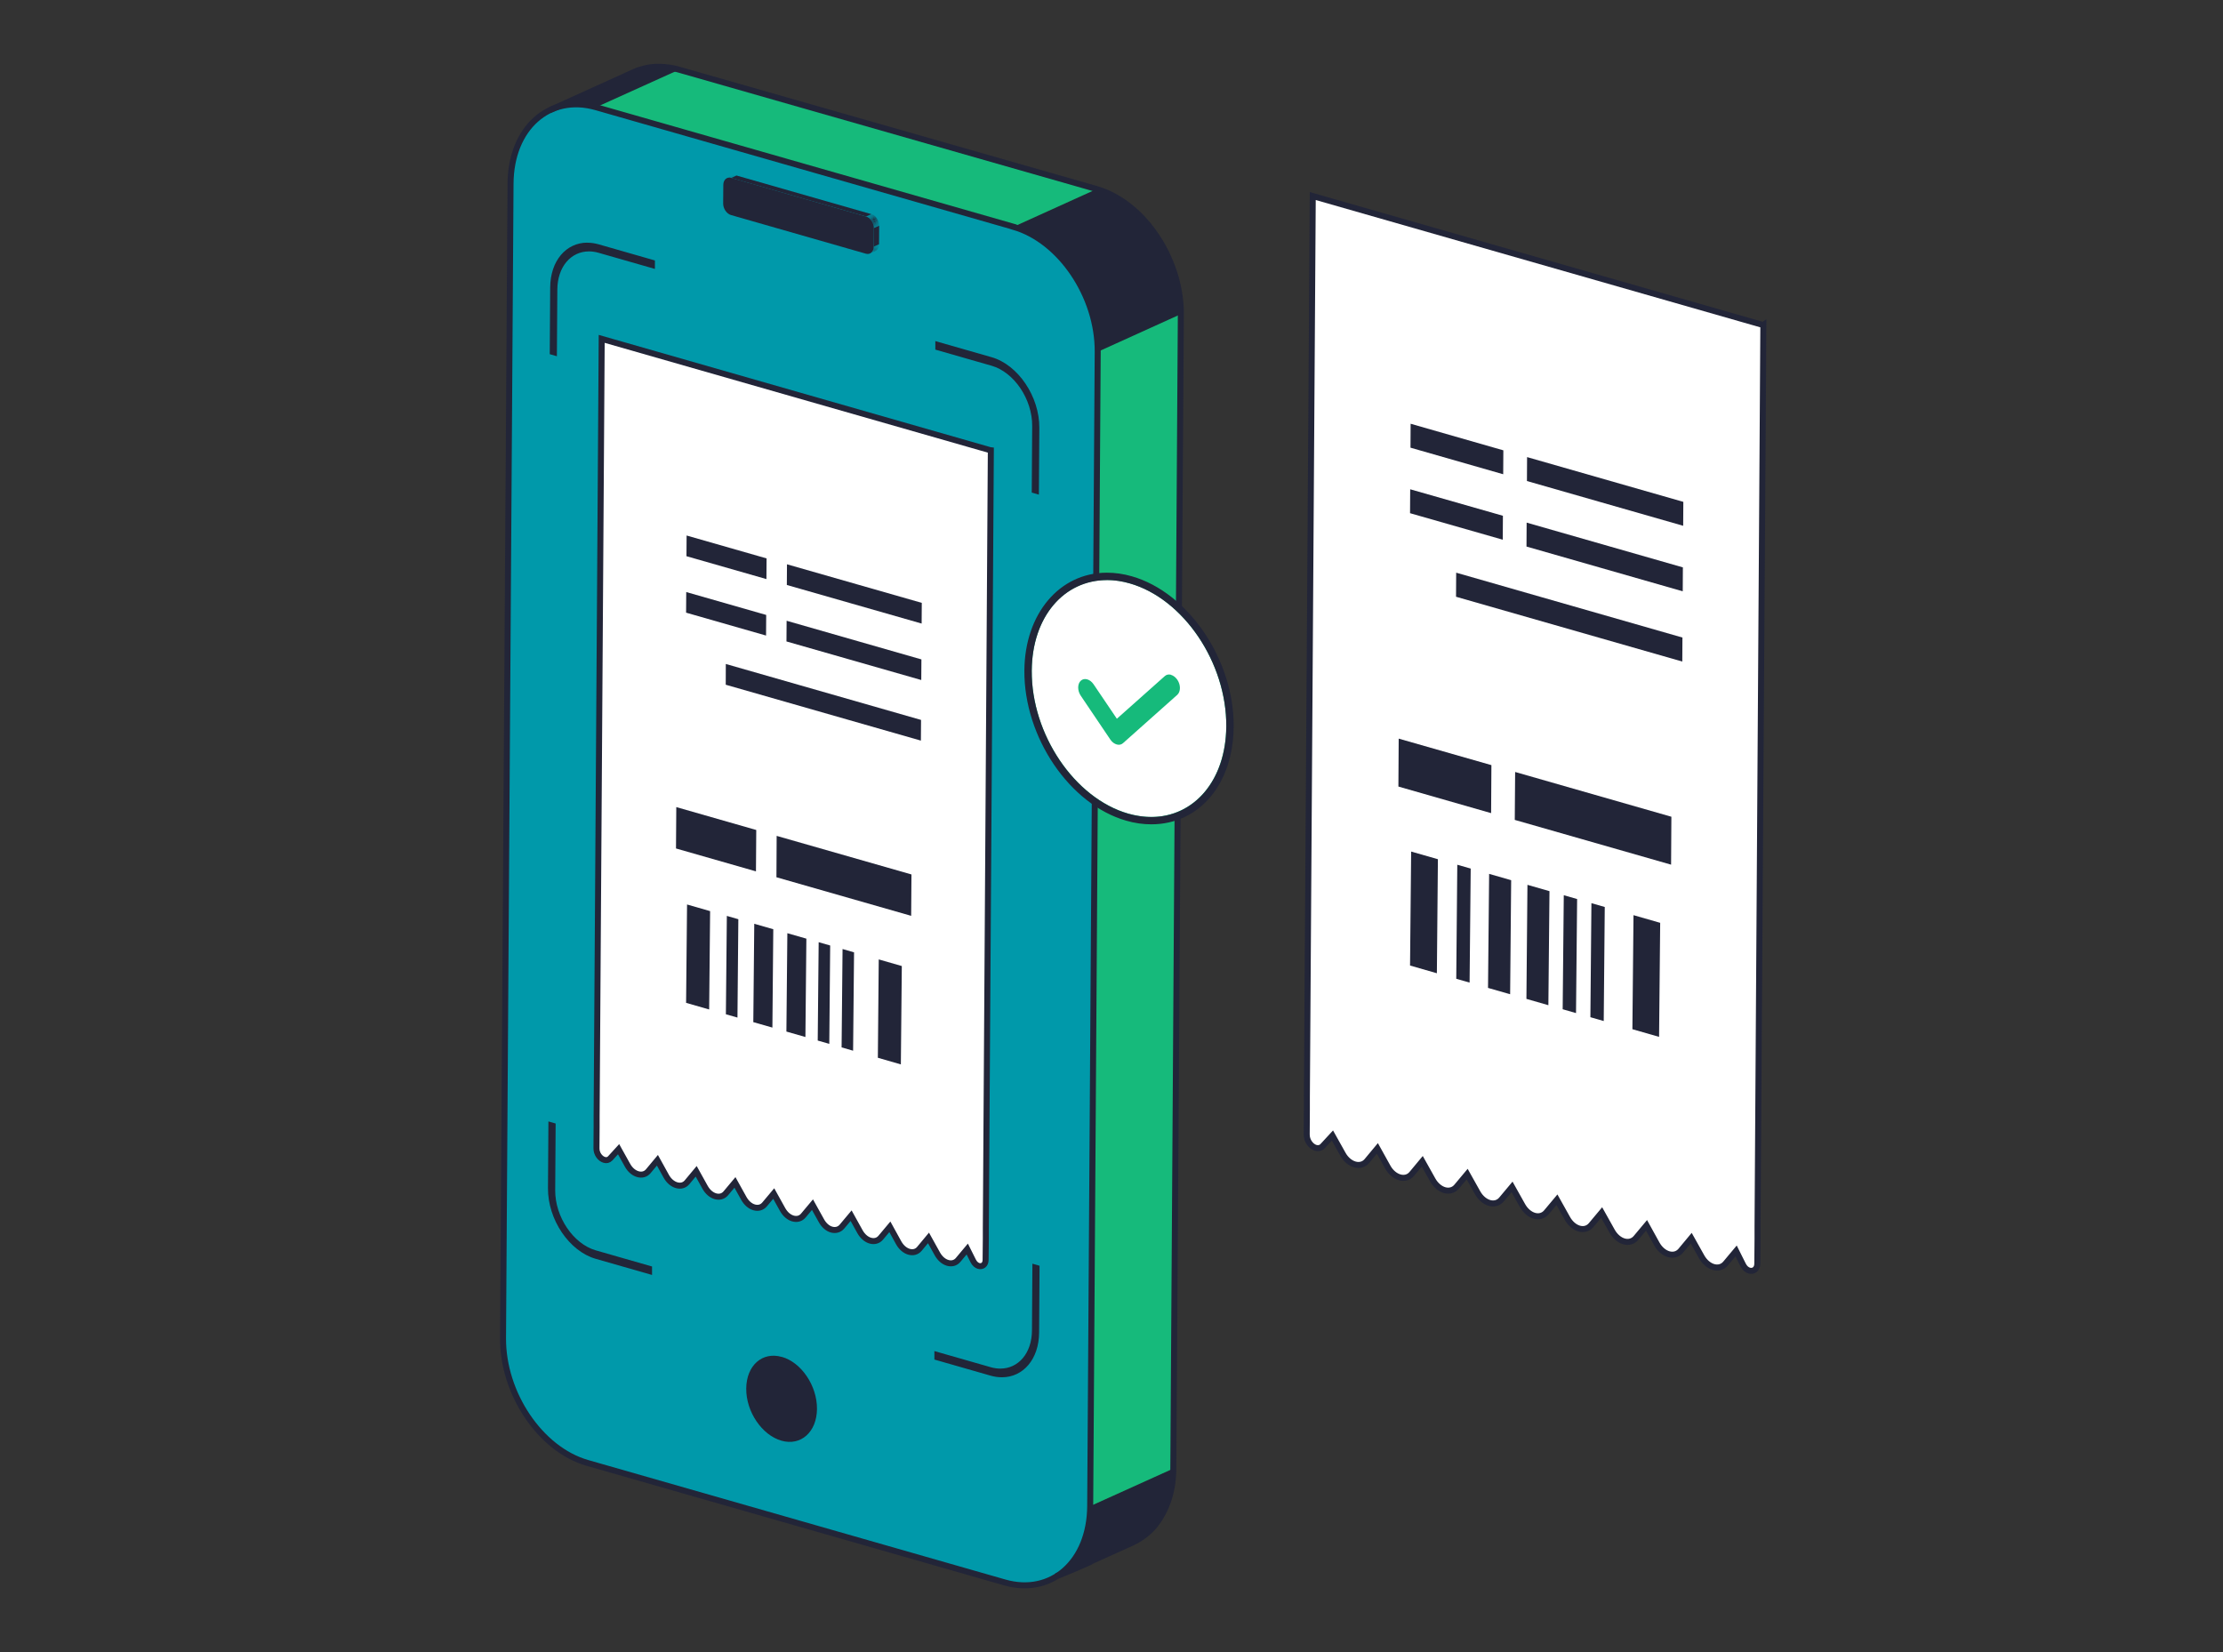 <svg width="370" height="275" viewBox="0 0 370 275" fill="none" xmlns="http://www.w3.org/2000/svg">
<rect x="0" y="0" width="370" height="275" fill="#333333" stroke="none"/>
<g clip-path="url(#clip0_370_8135)">
<path d="M181.453 250.701C181.453 251.437 181.404 252.135 181.318 252.821C181.318 252.846 181.318 252.883 181.318 252.907C181.232 253.569 181.122 254.206 180.963 254.831C180.963 254.868 180.938 254.917 180.938 254.954C180.791 255.566 180.595 256.155 180.386 256.706C180.374 256.743 180.349 256.78 180.337 256.829C180.128 257.356 179.883 257.858 179.625 258.336C179.589 258.409 179.54 258.483 179.503 258.556C179.27 258.949 179.024 259.329 178.755 259.684C178.681 259.782 178.62 259.88 178.546 259.966C178.227 260.37 177.896 260.738 177.528 261.081C177.442 261.167 177.356 261.24 177.27 261.314C176.976 261.583 176.669 261.828 176.35 262.049C176.24 262.135 176.129 262.208 176.007 262.282C175.59 262.551 175.173 262.797 174.719 263.005L188.543 256.743C188.997 256.534 189.414 256.289 189.831 256.02C189.954 255.946 190.064 255.86 190.175 255.787C190.494 255.566 190.8 255.321 191.095 255.052C191.181 254.978 191.279 254.905 191.365 254.819C191.696 254.5 192.015 254.169 192.297 253.802C192.322 253.765 192.346 253.728 192.371 253.691C192.444 253.606 192.506 253.495 192.579 253.41C192.739 253.189 192.898 252.981 193.045 252.748C193.143 252.601 193.229 252.429 193.315 252.27C193.352 252.196 193.401 252.123 193.438 252.049C193.475 251.988 193.511 251.927 193.548 251.866C193.683 251.608 193.818 251.339 193.941 251.069C194.014 250.897 194.088 250.714 194.162 250.542C194.174 250.505 194.198 250.468 194.211 250.419C194.223 250.383 194.247 250.346 194.26 250.309C194.346 250.064 194.431 249.819 194.517 249.574C194.591 249.341 194.664 249.108 194.726 248.863C194.738 248.802 194.763 248.728 194.775 248.667C194.775 248.63 194.799 248.581 194.799 248.545C194.836 248.41 194.861 248.287 194.898 248.152C194.947 247.92 194.996 247.687 195.032 247.454C195.069 247.221 195.106 246.988 195.143 246.743C195.143 246.706 195.143 246.67 195.155 246.621C195.155 246.596 195.155 246.572 195.155 246.547C195.18 246.375 195.192 246.204 195.216 246.032C195.241 245.787 195.253 245.554 195.266 245.309C195.278 245.064 195.29 244.819 195.29 244.562C195.29 244.513 195.29 244.476 195.29 244.427L181.465 250.689L181.453 250.701Z" fill="#222538"/>
<path d="M95.205 17.399C95.205 17.399 95.254 17.399 95.291 17.399C95.892 17.363 96.518 17.387 97.144 17.461C97.18 17.461 97.217 17.461 97.254 17.473C97.904 17.546 98.554 17.681 99.229 17.877L113.041 11.603C112.906 11.566 112.771 11.529 112.636 11.493C112.416 11.444 112.207 11.395 111.986 11.346C111.766 11.297 111.545 11.26 111.324 11.235C111.238 11.235 111.152 11.223 111.079 11.211C111.042 11.211 111.005 11.211 110.968 11.198C110.87 11.198 110.76 11.174 110.662 11.162C110.416 11.137 110.183 11.125 109.95 11.125C109.692 11.125 109.447 11.125 109.19 11.125C109.165 11.125 109.14 11.125 109.128 11.125C109.104 11.125 109.079 11.125 109.042 11.125C108.821 11.137 108.601 11.162 108.38 11.186C108.073 11.223 107.767 11.284 107.46 11.346C107.423 11.346 107.386 11.37 107.337 11.382C107.251 11.407 107.165 11.431 107.067 11.456C106.81 11.529 106.54 11.591 106.295 11.677C106.049 11.762 105.792 11.86 105.559 11.971L91.722 18.245C92.2 18.024 92.715 17.865 93.231 17.718C93.316 17.693 93.402 17.657 93.5 17.644C94.052 17.51 94.617 17.424 95.205 17.387V17.399Z" fill="#222538"/>
<path d="M171.48 38.894C171.48 38.894 171.541 38.931 171.565 38.943C171.982 39.163 172.4 39.408 172.804 39.678C172.853 39.715 172.902 39.739 172.952 39.776C173.344 40.033 173.724 40.315 174.105 40.609C174.166 40.658 174.215 40.695 174.276 40.744C174.632 41.026 174.976 41.32 175.307 41.627C175.344 41.663 175.393 41.7 175.429 41.737C175.785 42.068 176.116 42.411 176.46 42.779C176.619 42.95 176.767 43.134 176.926 43.305C177.11 43.514 177.294 43.722 177.466 43.943C178.079 44.715 178.656 45.536 179.183 46.381C179.293 46.565 179.416 46.737 179.514 46.92C179.674 47.202 179.821 47.484 179.968 47.778C180.091 48.011 180.213 48.232 180.324 48.465C180.471 48.759 180.594 49.077 180.729 49.384C180.827 49.617 180.937 49.837 181.035 50.07C181.084 50.18 181.121 50.303 181.17 50.425C181.33 50.83 181.477 51.234 181.612 51.651C181.649 51.761 181.673 51.859 181.71 51.969C181.845 52.398 181.955 52.815 182.066 53.256C182.09 53.342 182.115 53.428 182.127 53.526C182.237 54.016 182.336 54.518 182.421 55.021C182.421 55.094 182.446 55.168 182.458 55.241C182.532 55.744 182.593 56.258 182.642 56.761C182.642 56.822 182.642 56.883 182.655 56.945C182.691 57.496 182.716 58.048 182.716 58.599L196.54 52.337C196.54 52.129 196.54 51.92 196.54 51.7C196.54 51.442 196.528 51.185 196.504 50.928C196.504 50.842 196.491 50.768 196.479 50.683C196.479 50.621 196.479 50.56 196.467 50.499C196.467 50.364 196.442 50.242 196.43 50.107C196.406 49.825 196.369 49.555 196.332 49.273C196.32 49.175 196.295 49.077 196.283 48.979C196.283 48.906 196.258 48.832 196.246 48.759C196.222 48.636 196.209 48.514 196.185 48.391C196.123 48.072 196.062 47.754 195.988 47.435C195.976 47.374 195.964 47.313 195.939 47.251C195.915 47.166 195.89 47.08 195.878 46.982C195.829 46.786 195.78 46.59 195.731 46.394C195.67 46.161 195.596 45.928 195.522 45.695C195.486 45.585 195.461 45.474 195.424 45.376C195.412 45.327 195.4 45.278 195.375 45.229C195.252 44.874 195.118 44.519 194.983 44.163C194.934 44.041 194.897 43.93 194.848 43.808C194.848 43.796 194.848 43.783 194.835 43.771C194.75 43.55 194.639 43.354 194.553 43.134C194.418 42.828 194.283 42.509 194.136 42.203C194.026 41.97 193.903 41.749 193.78 41.529C193.633 41.234 193.486 40.953 193.314 40.671C193.314 40.646 193.29 40.634 193.278 40.609C193.216 40.511 193.167 40.413 193.106 40.315C193.069 40.254 193.02 40.193 192.983 40.132C192.456 39.274 191.891 38.453 191.266 37.693C191.241 37.656 191.217 37.619 191.192 37.583C191.045 37.399 190.873 37.227 190.726 37.043C190.567 36.872 190.419 36.688 190.26 36.516C190.223 36.48 190.186 36.431 190.15 36.394C189.867 36.1 189.585 35.806 189.291 35.536C189.279 35.524 189.254 35.499 189.242 35.487C189.205 35.45 189.156 35.413 189.119 35.377C188.923 35.193 188.727 35.021 188.53 34.85C188.383 34.727 188.236 34.617 188.089 34.494C188.027 34.445 187.978 34.396 187.917 34.36C187.88 34.323 187.843 34.298 187.794 34.261C187.573 34.09 187.34 33.918 187.12 33.759C186.997 33.673 186.887 33.6 186.764 33.526C186.715 33.489 186.666 33.465 186.617 33.428C186.568 33.392 186.519 33.355 186.469 33.33C186.261 33.195 186.04 33.061 185.819 32.938C185.672 32.852 185.525 32.779 185.378 32.693C185.353 32.681 185.316 32.656 185.292 32.644C185.267 32.632 185.231 32.607 185.206 32.595C184.997 32.485 184.789 32.387 184.58 32.289C184.372 32.191 184.176 32.105 183.967 32.019H183.943C183.943 32.019 183.918 32.019 183.906 32.007C183.722 31.933 183.538 31.86 183.341 31.786C183.133 31.713 182.924 31.639 182.716 31.578C182.642 31.553 182.556 31.529 182.483 31.504L168.658 37.766C169.137 37.901 169.615 38.073 170.081 38.257C170.081 38.257 170.106 38.257 170.118 38.269C170.584 38.453 171.026 38.673 171.48 38.906V38.894Z" fill="#222538"/>
<path d="M99.217 17.853L113.041 11.603L182.483 31.492L168.671 37.754L99.217 17.853Z" fill="#16BA7B"/>
<path d="M182.704 58.562L196.517 52.3L195.278 244.452L181.453 250.701L182.704 58.562Z" fill="#16BA7B"/>
<path d="M168.671 37.754C176.485 39.997 182.766 49.322 182.704 58.562L181.453 250.701C181.392 259.954 175.013 265.64 167.199 263.397L97.757 243.508C89.943 241.265 83.663 231.964 83.724 222.712L84.975 30.561C85.037 21.308 91.415 15.61 99.229 17.853L168.671 37.742V37.754Z" fill="#0099AA" stroke="#222538" stroke-miterlimit="10"/>
<mask id="mask0_370_8135" style="mask-type:luminance" maskUnits="userSpaceOnUse" x="121" y="29" width="2" height="1">
<path d="M121.002 29.654L121.885 29.25C122.081 29.164 122.327 29.139 122.572 29.213L121.689 29.617C121.431 29.544 121.198 29.568 121.002 29.654Z" fill="white"/>
</mask>
<g mask="url(#mask0_370_8135)">
<path d="M121.002 29.653L121.885 29.249C121.885 29.249 121.934 29.224 121.959 29.224L121.076 29.629C121.076 29.629 121.026 29.641 121.002 29.653Z" fill="#222538"/>
<path d="M121.075 29.617L121.958 29.213C121.958 29.213 122.032 29.188 122.069 29.176L121.186 29.58C121.186 29.58 121.112 29.605 121.075 29.617Z" fill="#222538"/>
<path d="M121.186 29.593L122.069 29.188C122.069 29.188 122.13 29.188 122.155 29.176L121.271 29.58C121.271 29.58 121.21 29.58 121.186 29.593Z" fill="#222538"/>
<path d="M121.271 29.58L122.155 29.176C122.155 29.176 122.204 29.176 122.228 29.176L121.345 29.58C121.345 29.58 121.296 29.58 121.271 29.58Z" fill="#222538"/>
<path d="M121.346 29.568L122.229 29.164C122.229 29.164 122.278 29.164 122.303 29.164L121.419 29.568C121.419 29.568 121.37 29.568 121.346 29.568Z" fill="#222538"/>
<path d="M121.419 29.568L122.302 29.164C122.302 29.164 122.351 29.164 122.363 29.164L121.48 29.568C121.48 29.568 121.431 29.568 121.419 29.568Z" fill="#222538"/>
<path d="M121.48 29.568L122.364 29.164C122.364 29.164 122.4 29.164 122.425 29.164L121.542 29.568C121.542 29.568 121.505 29.568 121.48 29.568Z" fill="#222538"/>
<path d="M121.542 29.58L122.425 29.176C122.425 29.176 122.462 29.176 122.487 29.176L121.603 29.58C121.603 29.58 121.567 29.58 121.542 29.58Z" fill="#222538"/>
<path d="M121.603 29.593L122.486 29.188C122.486 29.188 122.523 29.188 122.547 29.2L121.664 29.605C121.664 29.605 121.627 29.605 121.603 29.593Z" fill="#222538"/>
<path d="M121.664 29.605L122.547 29.2C122.547 29.2 122.572 29.2 122.584 29.2L121.701 29.605C121.701 29.605 121.676 29.605 121.664 29.605Z" fill="#222538"/>
</g>
<mask id="mask1_370_8135" style="mask-type:luminance" maskUnits="userSpaceOnUse" x="144" y="40" width="3" height="3">
<path d="M145.683 41.798L144.8 42.203C145.168 42.031 145.425 41.614 145.425 41.063L146.309 40.658C146.309 41.21 146.051 41.627 145.683 41.798Z" fill="white"/>
</mask>
<g mask="url(#mask1_370_8135)">
<path d="M145.425 41.051L146.308 40.658V40.671L145.425 41.063V41.051Z" fill="#222538"/>
<path d="M145.425 41.063L146.308 40.658C146.308 40.658 146.308 40.708 146.308 40.732L145.425 41.136C145.425 41.136 145.425 41.087 145.425 41.063Z" fill="#222538"/>
<path d="M145.425 41.136L146.308 40.732C146.308 40.732 146.308 40.781 146.308 40.793L145.425 41.198C145.425 41.198 145.425 41.149 145.425 41.136Z" fill="#222538"/>
<path d="M145.425 41.198L146.308 40.793C146.308 40.793 146.308 40.842 146.308 40.855L145.425 41.259C145.425 41.259 145.425 41.21 145.425 41.198Z" fill="#222538"/>
<path d="M145.413 41.271L146.296 40.867C146.296 40.867 146.296 40.916 146.296 40.928L145.413 41.333C145.413 41.333 145.413 41.283 145.413 41.271Z" fill="#222538"/>
<path d="M145.4 41.333L146.283 40.928C146.283 40.928 146.283 40.977 146.271 40.989L145.388 41.394C145.388 41.394 145.388 41.357 145.4 41.333Z" fill="#222538"/>
<path d="M145.388 41.394L146.271 40.989C146.271 40.989 146.271 41.038 146.259 41.05L145.376 41.455C145.376 41.455 145.376 41.406 145.388 41.394Z" fill="#222538"/>
<path d="M145.376 41.467L146.259 41.063C146.259 41.063 146.259 41.112 146.235 41.124L145.352 41.529C145.352 41.529 145.364 41.48 145.376 41.467Z" fill="#222538"/>
<path d="M145.352 41.529L146.235 41.124C146.235 41.124 146.223 41.173 146.21 41.198L145.327 41.602C145.327 41.602 145.339 41.553 145.352 41.529Z" fill="#222538"/>
<path d="M145.327 41.602L146.21 41.198C146.21 41.198 146.186 41.247 146.186 41.271L145.303 41.676C145.303 41.676 145.327 41.627 145.327 41.602Z" fill="#222538"/>
<path d="M145.302 41.663L146.186 41.259C146.186 41.259 146.161 41.308 146.149 41.332L145.266 41.737C145.266 41.737 145.29 41.688 145.302 41.663Z" fill="#222538"/>
<path d="M145.266 41.737L146.149 41.332C146.149 41.332 146.125 41.381 146.1 41.418L145.217 41.823C145.217 41.823 145.254 41.774 145.266 41.737Z" fill="#222538"/>
<path d="M145.216 41.823L146.099 41.418C146.099 41.418 146.05 41.48 146.026 41.516L145.143 41.921C145.143 41.921 145.192 41.859 145.216 41.823Z" fill="#222538"/>
<path d="M145.155 41.921L146.038 41.516C145.94 41.639 145.817 41.725 145.695 41.786L144.812 42.19C144.946 42.129 145.069 42.031 145.155 41.921Z" fill="#222538"/>
</g>
<path d="M121.701 29.617L122.584 29.212L145.032 35.646L144.149 36.038L121.701 29.617Z" fill="#222538"/>
<path d="M145.449 37.962L146.333 37.57L146.308 40.658L145.425 41.051L145.449 37.962Z" fill="#222538"/>
<path d="M144.149 36.038C144.873 36.247 145.45 37.105 145.45 37.962L145.425 41.051C145.425 41.908 144.824 42.435 144.113 42.227L121.665 35.793C120.941 35.585 120.364 34.727 120.364 33.869L120.389 30.781C120.389 29.923 120.99 29.396 121.701 29.605L144.149 36.038Z" fill="#222538"/>
<mask id="mask2_370_8135" style="mask-type:luminance" maskUnits="userSpaceOnUse" x="144" y="35" width="3" height="3">
<path d="M144.149 36.039L145.033 35.634C145.756 35.843 146.333 36.7 146.333 37.558L145.45 37.962C145.45 37.105 144.873 36.247 144.149 36.039Z" fill="white"/>
</mask>
<g mask="url(#mask2_370_8135)">
<path d="M144.149 36.039L145.033 35.634C145.033 35.634 145.045 35.634 145.057 35.634L144.174 36.039C144.174 36.039 144.162 36.039 144.149 36.039Z" fill="#222538"/>
<path d="M144.174 36.051L145.057 35.646C145.057 35.646 145.094 35.659 145.118 35.671L144.235 36.075C144.235 36.075 144.198 36.063 144.174 36.051Z" fill="#222538"/>
<path d="M144.223 36.063L145.106 35.659C145.106 35.659 145.143 35.671 145.167 35.683L144.284 36.087C144.284 36.087 144.247 36.075 144.223 36.063Z" fill="#222538"/>
<path d="M144.284 36.087L145.167 35.683C145.167 35.683 145.204 35.695 145.229 35.708L144.346 36.112C144.346 36.112 144.309 36.1 144.284 36.087Z" fill="#222538"/>
<path d="M144.346 36.112L145.229 35.708C145.229 35.708 145.266 35.72 145.29 35.732L144.407 36.137C144.407 36.137 144.37 36.112 144.346 36.112Z" fill="#222538"/>
<path d="M144.395 36.149L145.278 35.745C145.278 35.745 145.315 35.769 145.339 35.781L144.456 36.186C144.456 36.186 144.419 36.161 144.395 36.149Z" fill="#222538"/>
<path d="M144.456 36.173L145.339 35.769C145.339 35.769 145.376 35.793 145.401 35.806L144.517 36.21C144.517 36.21 144.481 36.186 144.456 36.173Z" fill="#222538"/>
<path d="M144.518 36.21L145.401 35.806C145.401 35.806 145.438 35.83 145.462 35.842L144.579 36.247C144.579 36.247 144.542 36.222 144.518 36.21Z" fill="#222538"/>
<path d="M144.579 36.247L145.462 35.843C145.462 35.843 145.499 35.867 145.524 35.892L144.64 36.296C144.64 36.296 144.604 36.259 144.579 36.247Z" fill="#222538"/>
<path d="M144.64 36.296L145.523 35.892C145.523 35.892 145.572 35.928 145.584 35.941L144.701 36.345C144.701 36.345 144.652 36.308 144.64 36.296Z" fill="#222538"/>
<path d="M144.701 36.357L145.584 35.953C145.584 35.953 145.633 35.989 145.658 36.014L144.775 36.418C144.775 36.418 144.726 36.369 144.701 36.357Z" fill="#222538"/>
<path d="M144.775 36.418L145.659 36.014C145.659 36.014 145.708 36.063 145.744 36.1L144.861 36.504C144.861 36.504 144.812 36.455 144.775 36.418Z" fill="#222538"/>
<path d="M144.861 36.492L145.745 36.087C145.745 36.087 145.806 36.161 145.843 36.198L144.959 36.602C144.959 36.602 144.898 36.529 144.861 36.492Z" fill="#222538"/>
<path d="M144.959 36.602L145.842 36.198C145.904 36.271 145.965 36.357 146.014 36.455L145.131 36.86C145.082 36.774 145.02 36.688 144.959 36.602Z" fill="#222538"/>
<path d="M145.131 36.86L146.014 36.455C146.014 36.455 146.014 36.468 146.026 36.48L145.143 36.884C145.143 36.884 145.143 36.872 145.131 36.86Z" fill="#222538"/>
<path d="M145.143 36.884L146.026 36.48C146.075 36.578 146.124 36.676 146.173 36.774L145.29 37.178C145.253 37.08 145.204 36.982 145.143 36.884Z" fill="#222538"/>
<path d="M145.29 37.178L146.173 36.774C146.173 36.774 146.21 36.86 146.222 36.909L145.339 37.313C145.339 37.313 145.302 37.227 145.29 37.178Z" fill="#222538"/>
<path d="M145.339 37.313L146.222 36.909C146.222 36.909 146.247 36.982 146.259 37.019L145.376 37.423C145.376 37.423 145.351 37.35 145.339 37.313Z" fill="#222538"/>
<path d="M145.376 37.423L146.259 37.019C146.259 37.019 146.271 37.08 146.284 37.117L145.401 37.521C145.401 37.521 145.388 37.46 145.376 37.423Z" fill="#222538"/>
<path d="M145.4 37.521L146.284 37.117C146.284 37.117 146.296 37.178 146.296 37.203L145.413 37.607C145.413 37.607 145.413 37.546 145.4 37.521Z" fill="#222538"/>
<path d="M145.413 37.607L146.296 37.203C146.296 37.203 146.296 37.252 146.309 37.288L145.425 37.693C145.425 37.693 145.425 37.644 145.413 37.607Z" fill="#222538"/>
<path d="M145.425 37.693L146.308 37.289C146.308 37.289 146.308 37.338 146.308 37.362L145.425 37.767C145.425 37.767 145.425 37.718 145.425 37.693Z" fill="#222538"/>
<path d="M145.438 37.767L146.321 37.362C146.321 37.362 146.321 37.411 146.321 37.436L145.438 37.84C145.438 37.84 145.438 37.791 145.438 37.767Z" fill="#222538"/>
<path d="M145.438 37.84L146.321 37.435C146.321 37.435 146.321 37.485 146.321 37.509L145.438 37.913C145.438 37.913 145.438 37.864 145.438 37.84Z" fill="#222538"/>
<path d="M145.449 37.914L146.332 37.509C146.332 37.509 146.332 37.546 146.332 37.57L145.449 37.975C145.449 37.975 145.449 37.938 145.449 37.914Z" fill="#222538"/>
</g>
<path d="M176.006 262.282C175.589 262.552 182.177 259.758 181.612 259.88L188.543 256.743C188.997 256.535 189.414 256.289 189.831 256.02C189.954 255.946 190.064 255.861 190.174 255.787C190.493 255.566 190.8 255.321 191.094 255.052C191.18 254.978 191.278 254.905 191.364 254.819C191.696 254.5 192.014 254.169 192.297 253.802C192.321 253.765 192.346 253.728 192.37 253.692C192.444 253.606 192.505 253.495 192.579 253.41C192.738 253.189 192.898 252.981 193.045 252.748C193.143 252.601 193.229 252.429 193.315 252.27C193.352 252.196 193.401 252.123 193.437 252.049C193.474 251.988 193.511 251.927 193.548 251.866C193.683 251.608 193.818 251.339 193.94 251.069C194.014 250.897 194.088 250.714 194.161 250.542C194.173 250.505 194.198 250.469 194.21 250.42C194.222 250.383 194.247 250.346 194.259 250.309C194.345 250.064 194.431 249.819 194.517 249.574C194.59 249.341 194.664 249.108 194.725 248.863C194.738 248.802 194.762 248.728 194.774 248.667C194.774 248.63 194.799 248.581 194.799 248.545C194.836 248.41 194.86 248.287 194.897 248.152C194.946 247.92 194.995 247.687 195.032 247.454C195.069 247.221 195.106 246.988 195.142 246.743C195.142 246.706 195.142 246.67 195.155 246.621C195.155 246.596 195.155 246.572 195.155 246.547C195.179 246.376 195.192 246.204 195.216 246.032C195.241 245.787 195.253 245.554 195.265 245.309C195.277 245.064 195.29 244.819 195.29 244.562C195.29 244.513 195.29 244.476 195.29 244.427L196.541 52.288C196.541 52.08 196.541 51.871 196.541 51.651C196.541 51.393 196.529 51.136 196.504 50.879C196.504 50.793 196.492 50.719 196.48 50.634C196.48 50.572 196.48 50.511 196.467 50.45C196.467 50.315 196.443 50.193 196.43 50.058C196.406 49.776 196.369 49.506 196.332 49.224C196.32 49.126 196.296 49.028 196.283 48.93C196.283 48.857 196.259 48.783 196.246 48.71C196.222 48.587 196.21 48.465 196.185 48.342C196.124 48.023 196.062 47.705 195.989 47.386C195.977 47.325 195.964 47.264 195.94 47.202C195.915 47.117 195.891 47.031 195.878 46.933C195.829 46.737 195.78 46.541 195.731 46.345C195.67 46.112 195.596 45.879 195.523 45.646C195.486 45.536 195.461 45.425 195.425 45.327C195.412 45.278 195.4 45.229 195.376 45.18C195.253 44.825 195.118 44.47 194.983 44.114C194.934 43.992 194.897 43.881 194.848 43.759C194.848 43.747 194.848 43.734 194.836 43.722C194.75 43.502 194.64 43.305 194.554 43.085C194.419 42.779 194.284 42.46 194.137 42.154C194.026 41.921 193.904 41.7 193.781 41.48C193.634 41.185 193.486 40.904 193.315 40.622C193.315 40.597 193.29 40.585 193.278 40.56C193.217 40.462 193.168 40.364 193.106 40.266C193.069 40.205 193.02 40.144 192.984 40.083C192.456 39.225 191.892 38.404 191.266 37.644C191.242 37.607 191.217 37.57 191.193 37.533C191.045 37.35 190.874 37.178 190.726 36.994C190.567 36.823 190.42 36.639 190.26 36.467C190.224 36.431 190.187 36.382 190.15 36.345C189.868 36.051 189.586 35.757 189.291 35.487C189.279 35.475 189.254 35.45 189.242 35.438C189.205 35.401 189.156 35.364 189.12 35.328C188.923 35.144 188.727 34.972 188.531 34.801C188.384 34.678 188.236 34.568 188.089 34.445C188.028 34.396 187.979 34.347 187.917 34.311C187.881 34.274 187.844 34.249 187.795 34.213C187.574 34.041 187.341 33.869 187.12 33.71C186.997 33.624 186.887 33.551 186.764 33.477C186.715 33.441 186.666 33.416 186.617 33.379C186.568 33.343 186.519 33.306 186.47 33.281C186.261 33.146 186.041 33.012 185.82 32.889C185.673 32.803 185.525 32.73 185.378 32.644C185.354 32.632 185.317 32.607 185.292 32.595C185.268 32.583 185.231 32.558 185.206 32.546C184.998 32.436 184.789 32.338 184.581 32.24C184.372 32.142 184.176 32.056 183.967 31.97H183.943C183.943 31.97 183.918 31.97 183.906 31.958C183.722 31.884 183.538 31.811 183.342 31.737C183.133 31.664 182.925 31.59 182.716 31.529C182.643 31.504 182.557 31.48 182.483 31.455L113.041 11.603C112.906 11.566 112.771 11.529 112.636 11.493C112.416 11.444 112.207 11.395 111.986 11.346C111.766 11.297 111.545 11.26 111.324 11.235C111.238 11.235 111.152 11.223 111.079 11.211C111.042 11.211 111.005 11.211 110.968 11.198C110.87 11.198 110.76 11.174 110.662 11.162C110.416 11.137 110.183 11.125 109.95 11.125C109.692 11.125 109.447 11.125 109.19 11.125C109.165 11.125 109.14 11.125 109.128 11.125C109.104 11.125 109.079 11.125 109.042 11.125C108.821 11.137 108.601 11.162 108.38 11.186C108.073 11.223 107.767 11.284 107.46 11.346C107.423 11.346 107.386 11.37 107.337 11.382C107.251 11.407 107.165 11.431 107.067 11.456C106.81 11.529 106.54 11.591 106.295 11.677C106.049 11.762 105.792 11.86 105.559 11.971L91.722 18.245" stroke="#222538" stroke-linecap="round" stroke-linejoin="round"/>
<path d="M293.497 54.077L292.528 204.122V206.168L292.491 210.323C292.491 211.279 291.829 211.683 291.154 211.499C290.762 211.389 290.369 211.07 290.111 210.531L288.958 208.227L287.204 210.323C286.689 210.935 285.941 211.107 285.205 210.899C284.469 210.69 283.72 210.09 283.217 209.183L281.488 206.095L279.746 208.19C279.231 208.803 278.483 208.975 277.747 208.766C277.01 208.558 276.262 207.958 275.759 207.051L274.054 203.963L272.3 206.058C271.785 206.671 271.037 206.842 270.301 206.634C269.565 206.426 268.816 205.825 268.313 204.918L266.584 201.83L264.83 203.926C264.314 204.539 263.578 204.71 262.842 204.502C262.106 204.293 261.37 203.693 260.867 202.786L259.138 199.698L257.384 201.794C256.869 202.406 256.12 202.578 255.384 202.369C254.648 202.161 253.9 201.561 253.397 200.654L251.667 197.566L249.913 199.661C249.398 200.274 248.65 200.445 247.914 200.237C247.178 200.029 246.43 199.428 245.927 198.522L244.197 195.433L242.443 197.529C241.928 198.142 241.179 198.313 240.443 198.105C239.707 197.897 238.959 197.296 238.456 196.389L236.727 193.301L234.972 195.409C234.457 196.022 233.709 196.181 232.973 195.973C232.237 195.764 231.489 195.176 230.986 194.269L229.256 191.157L227.502 193.264C226.987 193.877 226.239 194.036 225.503 193.828C224.767 193.62 224.018 193.032 223.515 192.125L221.773 189.012L220.154 190.764C219.835 191.108 219.418 191.181 219.001 191.071C218.228 190.85 217.48 189.931 217.492 188.828L217.517 184.723V182.676L218.498 32.632L293.46 54.102L293.497 54.077Z" fill="white" stroke="#222538" stroke-miterlimit="10"/>
<path d="M239.327 143.021L239.156 162.003L234.69 160.716L234.874 141.746L239.327 143.021Z" fill="#222538"/>
<path d="M276.324 153.609L276.14 172.591L271.699 171.316L271.883 152.334L276.324 153.609Z" fill="#222538"/>
<path d="M244.786 144.577L244.602 163.559L242.382 162.922L242.554 143.94L244.786 144.577Z" fill="#222538"/>
<path d="M262.499 149.65L262.315 168.633L260.095 167.995L260.279 149.013L262.499 149.65Z" fill="#222538"/>
<path d="M267.099 150.974L266.927 169.956L264.707 169.319L264.879 150.337L267.099 150.974Z" fill="#222538"/>
<path d="M251.521 146.513L251.349 165.496L247.669 164.442L247.853 145.459L251.521 146.513Z" fill="#222538"/>
<path d="M257.899 148.339L257.715 167.321L254.06 166.268L254.231 147.285L257.899 148.339Z" fill="#222538"/>
<path d="M248.233 127.359L248.184 135.349L232.752 130.925L232.801 122.948L248.233 127.359Z" fill="#222538"/>
<path d="M278.188 135.95L278.139 143.927L252.121 136.477L252.182 128.499L278.188 135.95Z" fill="#222538"/>
<path d="M250.22 74.959L250.195 78.942L234.764 74.518L234.788 70.535L250.22 74.959Z" fill="#222538"/>
<path d="M280.176 83.537L280.151 87.52L254.146 80.069L254.17 76.086L280.176 83.537Z" fill="#222538"/>
<path d="M250.147 85.853L250.122 89.836L234.69 85.424L234.715 81.442L250.147 85.853Z" fill="#222538"/>
<path d="M280.102 94.444L280.078 98.426L254.072 90.976L254.097 86.993L280.102 94.444Z" fill="#222538"/>
<path d="M280.028 106.122L280.004 110.117L242.345 99.333L242.369 95.326L280.028 106.122Z" fill="#222538"/>
<path d="M164.917 74.947L164.083 204.367V206.132L164.046 209.71C164.046 210.531 163.469 210.886 162.893 210.727C162.562 210.629 162.218 210.359 161.985 209.894L160.991 207.908L159.47 209.722C159.029 210.249 158.391 210.396 157.741 210.212C157.091 210.029 156.465 209.514 156.023 208.73L154.539 206.058L153.03 207.872C152.589 208.399 151.951 208.546 151.301 208.362C150.651 208.178 150.025 207.663 149.583 206.879L148.111 204.208L146.59 206.021C146.149 206.548 145.511 206.695 144.861 206.511C144.211 206.328 143.585 205.813 143.143 205.029L141.659 202.357L140.138 204.171C139.696 204.698 139.059 204.845 138.421 204.673C137.783 204.502 137.145 203.975 136.716 203.19L135.231 200.519L133.71 202.333C133.269 202.86 132.631 203.007 131.981 202.823C131.33 202.639 130.705 202.124 130.263 201.34L128.779 198.669L127.258 200.482C126.816 201.009 126.178 201.156 125.528 200.972C124.878 200.789 124.253 200.274 123.811 199.49L122.327 196.818L120.806 198.632C120.364 199.159 119.726 199.306 119.076 199.122C118.426 198.938 117.8 198.423 117.359 197.639L115.874 194.968L114.353 196.794C113.912 197.321 113.274 197.468 112.624 197.284C111.974 197.1 111.348 196.598 110.906 195.813L109.422 193.13L107.901 194.955C107.459 195.482 106.822 195.629 106.171 195.446C105.521 195.262 104.896 194.759 104.454 193.975L102.958 191.291L101.571 192.811C101.289 193.105 100.934 193.179 100.578 193.068C99.903 192.872 99.265 192.076 99.278 191.132L99.302 187.59V185.826L100.148 56.406L164.806 74.934L164.917 74.947Z" fill="white" stroke="#222538" stroke-miterlimit="10"/>
<path d="M118.193 151.66L118.034 168.032L114.194 166.929L114.354 150.557L118.193 151.66Z" fill="#222538"/>
<path d="M150.099 160.802L149.94 177.174L146.112 176.071L146.26 159.699L150.099 160.802Z" fill="#222538"/>
<path d="M122.891 153.008L122.744 169.38L120.818 168.829L120.978 152.457L122.891 153.008Z" fill="#222538"/>
<path d="M138.176 157.383L138.028 173.755L136.103 173.204L136.262 156.832L138.176 157.383Z" fill="#222538"/>
<path d="M142.15 158.523L141.991 174.895L140.077 174.343L140.237 157.971L142.15 158.523Z" fill="#222538"/>
<path d="M128.706 154.675L128.559 171.047L125.382 170.14L125.541 153.768L128.706 154.675Z" fill="#222538"/>
<path d="M134.214 156.243L134.054 172.615L130.89 171.709L131.049 155.337L134.214 156.243Z" fill="#222538"/>
<path d="M125.872 138.156L125.823 145.043L112.514 141.232L112.563 134.344L125.872 138.156Z" fill="#222538"/>
<path d="M151.705 145.557L151.656 152.444L129.232 146.023L129.269 139.136L151.705 145.557Z" fill="#222538"/>
<path d="M127.59 92.949L127.565 96.392L114.256 92.581L114.28 89.138L127.59 92.949Z" fill="#222538"/>
<path d="M153.423 100.35L153.399 103.794L130.963 97.373L130.987 93.929L153.423 100.35Z" fill="#222538"/>
<path d="M127.528 102.36L127.504 105.791L114.194 101.98L114.219 98.549L127.528 102.36Z" fill="#222538"/>
<path d="M153.362 109.762L153.337 113.193L130.901 106.772L130.926 103.328L153.362 109.762Z" fill="#222538"/>
<path d="M153.301 119.835L153.276 123.279L120.794 113.977L120.806 110.522L153.301 119.835Z" fill="#222538"/>
<path d="M130.141 225.861C133.392 226.793 136.005 230.665 135.98 234.513C135.956 238.361 133.294 240.738 130.056 239.807C126.817 238.876 124.18 235.003 124.204 231.143C124.229 227.283 126.891 224.93 130.141 225.874V225.861Z" fill="#222538"/>
<path d="M92.2 47.202C92.458 43.514 94.666 41.002 97.745 41.002C98.297 41.002 98.873 41.087 99.462 41.247L108.392 43.808V43.955L99.793 41.492C99.192 41.32 98.603 41.234 98.027 41.234C94.936 41.234 92.593 43.697 92.213 47.202H92.2Z" fill="#222538"/>
<path d="M97.757 40.389C94.237 40.389 91.599 43.391 91.575 47.852L91.501 58.954L92.691 59.298L92.764 48.195C92.789 44.396 95.034 41.847 98.027 41.847C98.542 41.847 99.082 41.921 99.634 42.08L109.006 44.764V43.354L99.646 40.671C98.996 40.487 98.37 40.401 97.769 40.401L97.757 40.389Z" fill="#222538"/>
<path d="M167.861 61.65C167.039 61.038 166.144 60.572 165.211 60.302L156.281 57.741V57.594L164.88 60.057C165.935 60.364 166.941 60.915 167.861 61.638V61.65Z" fill="#222538"/>
<path d="M155.68 56.785V58.195L165.04 60.878C168.793 61.957 171.823 66.454 171.799 70.89L171.725 81.993L172.915 82.336L172.989 71.233C173.025 66.013 169.456 60.719 165.04 59.457L155.668 56.773L155.68 56.785Z" fill="#222538"/>
<path d="M99.315 208.95C98.26 208.644 97.254 208.092 96.334 207.369C97.156 207.982 98.039 208.448 98.984 208.717L107.914 211.278V211.426L99.315 208.962V208.95Z" fill="#222538"/>
<path d="M91.28 186.659L91.206 197.774C91.169 202.994 94.739 208.276 99.155 209.538L108.527 212.222V210.813L99.167 208.129C95.414 207.051 92.384 202.553 92.409 198.129L92.482 187.014L91.292 186.671L91.28 186.659Z" fill="#222538"/>
<path d="M166.781 228.643C166.217 228.643 165.641 228.557 165.064 228.398L156.134 225.837V225.69L164.733 228.153C165.334 228.325 165.923 228.41 166.499 228.41C169.59 228.41 171.933 225.96 172.314 222.455C172.056 226.131 169.848 228.643 166.769 228.643H166.781Z" fill="#222538"/>
<path d="M171.835 210.359L171.762 221.474C171.737 225.261 169.492 227.81 166.499 227.81C165.984 227.81 165.444 227.736 164.892 227.577L155.521 224.893V226.303L164.88 228.986C165.53 229.17 166.156 229.256 166.769 229.256C170.277 229.256 172.927 226.266 172.952 221.805L173.025 210.69L171.835 210.347V210.359Z" fill="#222538"/>
<path d="M191.622 136.599C190.322 136.599 188.973 136.403 187.636 136.023C178.46 133.388 171.051 122.457 171.125 111.624C171.186 102.384 176.571 95.939 184.238 95.939C185.538 95.939 186.887 96.135 188.237 96.515C197.4 99.137 204.809 110.08 204.735 120.901C204.674 130.141 199.289 136.587 191.635 136.587L191.622 136.599Z" fill="#16BA7B"/>
<path d="M188.04 97.103C196.982 99.664 204.171 110.313 204.097 120.901C204.023 131.489 196.725 137.984 187.795 135.423C178.852 132.862 171.652 122.212 171.725 111.624C171.799 101.037 179.11 94.542 188.04 97.103Z" fill="white"/>
<path d="M184.225 96.551C185.452 96.551 186.74 96.735 188.052 97.115C196.995 99.676 204.183 110.325 204.109 120.913C204.048 129.933 198.737 135.999 191.622 135.999C190.395 135.999 189.119 135.815 187.795 135.447C178.852 132.886 171.652 122.237 171.725 111.649C171.787 102.63 177.11 96.576 184.225 96.564M184.225 95.326C176.338 95.326 170.56 102.176 170.499 111.624C170.425 122.703 178.03 133.916 187.463 136.611C188.862 137.016 190.26 137.212 191.622 137.212C199.632 137.212 205.275 130.509 205.336 120.913C205.41 109.835 197.804 98.622 188.383 95.926C186.985 95.522 185.587 95.326 184.225 95.326Z" fill="#222538"/>
<path d="M194.909 112.335C195.289 112.446 195.67 112.727 195.964 113.156C196.541 114.014 196.528 115.129 195.952 115.656L186.911 123.707C186.617 123.977 186.224 124.026 185.856 123.916C185.488 123.806 185.083 123.536 184.801 123.095L179.882 115.803C179.306 114.945 179.318 113.83 179.895 113.303C180.189 113.034 180.569 112.973 180.962 113.083C181.354 113.193 181.722 113.475 182.017 113.904L185.893 119.639L193.866 112.544C194.161 112.274 194.541 112.213 194.921 112.323L194.909 112.335Z" fill="#16BA7B"/>
</g>
<defs>
<clipPath id="clip0_370_8135">
<rect width="211" height="254" fill="white" transform="translate(83.11 10.5)"/>
</clipPath>
</defs>
</svg>
